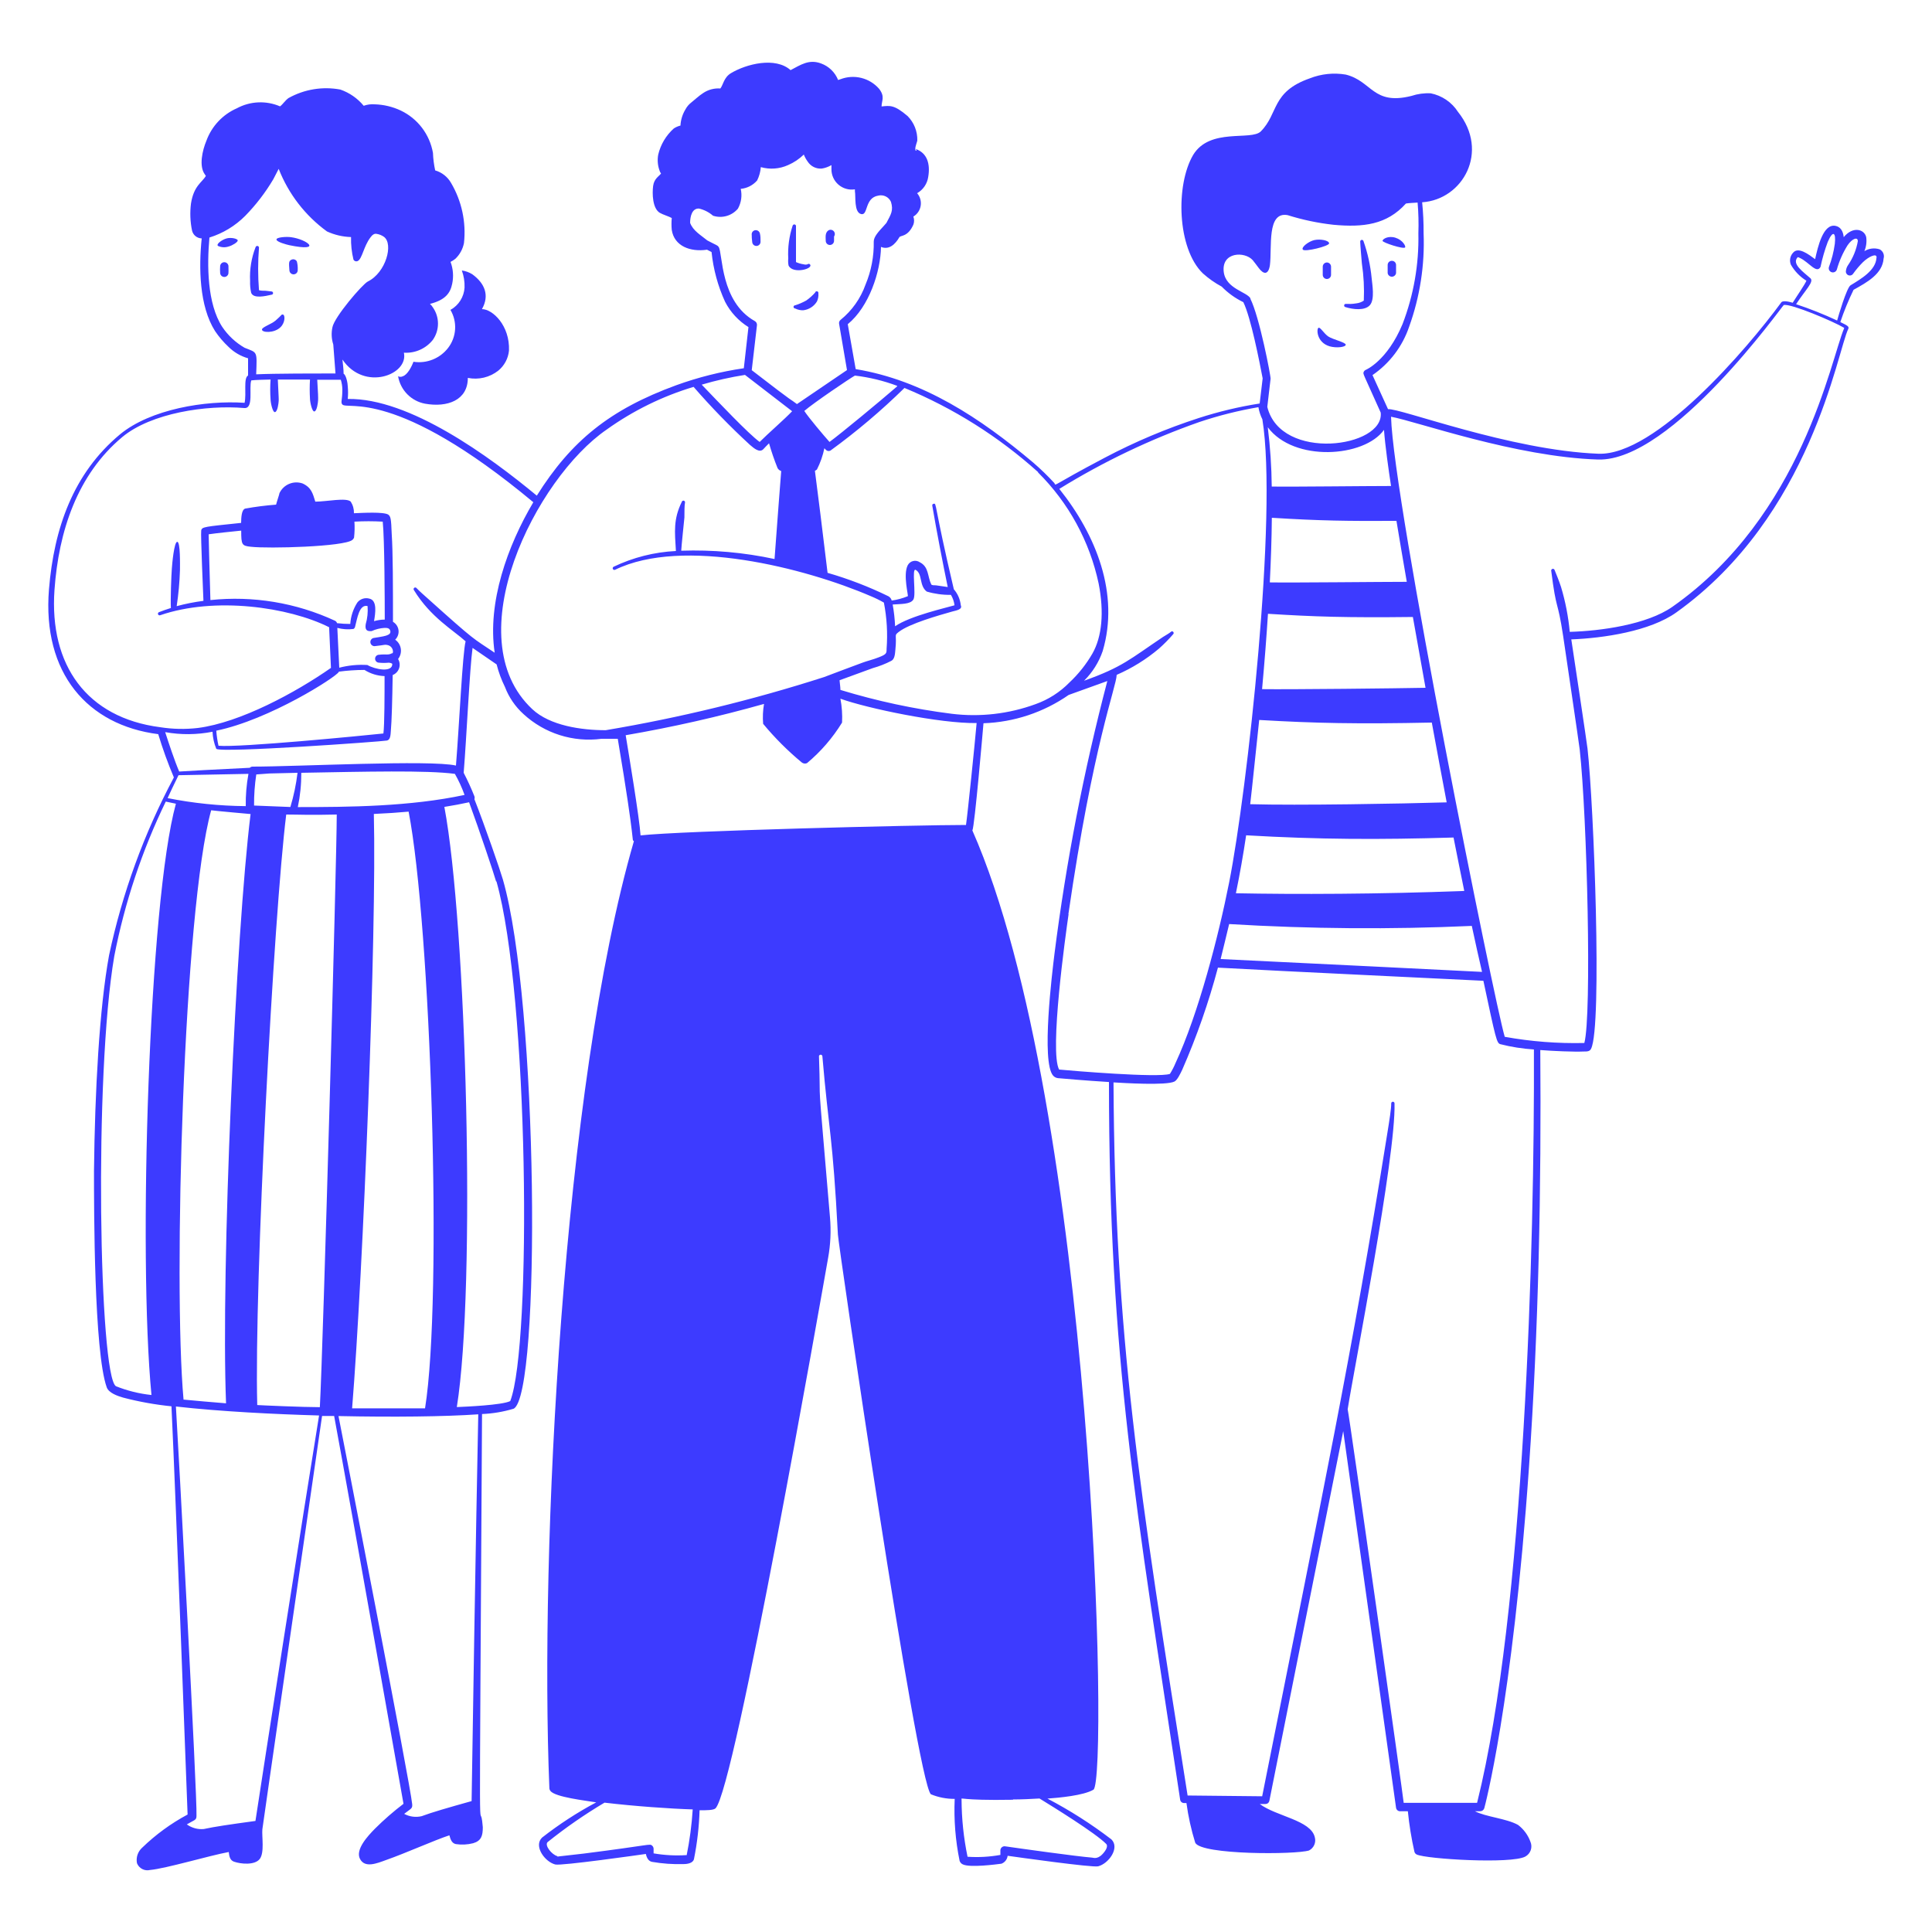 <svg width="500" height="500" viewBox="0 0 500 500" fill="none" xmlns="http://www.w3.org/2000/svg">
<path d="M120.225 74.425C120.154 75.618 119.781 76.772 119.143 77.782C118.505 78.792 117.621 79.624 116.575 80.2C117.463 81.706 117.883 83.442 117.781 85.188C117.678 86.933 117.058 88.609 116 90C114.964 91.357 113.581 92.41 111.998 93.048C110.414 93.686 108.687 93.885 107 93.625C106.55 94.85 105.475 96.975 104.25 97.375C104.061 97.474 103.851 97.525 103.637 97.525C103.424 97.525 103.214 97.474 103.025 97.375C103.322 99.13 104.15 100.751 105.397 102.021C106.644 103.291 108.251 104.147 110 104.475C115.725 105.5 121.075 103.625 121.075 97.8C122.445 98.076 123.859 98.052 125.219 97.728C126.578 97.404 127.851 96.789 128.95 95.925C129.732 95.284 130.38 94.495 130.856 93.602C131.333 92.71 131.628 91.732 131.725 90.725C131.975 84.275 127.5 80 124.725 80C126.75 76.425 125.45 73.325 122.225 70.975C121.403 70.465 120.483 70.133 119.525 70C120.042 71.416 120.279 72.919 120.225 74.425ZM70.25 76.275C70.363 76.275 70.471 76.23 70.55 76.151C70.63 76.071 70.675 75.963 70.675 75.85C70.675 75.737 70.63 75.629 70.55 75.55C70.471 75.47 70.363 75.425 70.25 75.425L68.725 75.25C68.25 75.25 67.475 75.25 67.025 75.1C66.734 71.431 66.734 67.744 67.025 64.075C67.02 63.971 66.979 63.871 66.908 63.794C66.838 63.716 66.743 63.666 66.639 63.651C66.535 63.636 66.43 63.658 66.341 63.713C66.251 63.767 66.184 63.851 66.15 63.95C65.063 66.734 64.577 69.716 64.725 72.7C64.686 73.733 64.778 74.766 65 75.775C65.6 77.35 68.625 76.65 70.25 76.275ZM58.65 61.7C57.45 62.025 55.825 63.2 56.425 63.65C57.306 64.055 58.311 64.1 59.225 63.775C60.1 63.55 61.55 62.675 61.525 62.225C61.5 61.775 59.825 61.375 58.65 61.7ZM74.85 63.45C83.65 65.275 79.575 61.925 75.25 61.375C74.125 61.225 71.5 61.375 71.55 62C71.6 62.625 74.175 63.3 74.85 63.45ZM76.825 67.65C76.755 67.526 76.661 67.418 76.549 67.331C76.436 67.243 76.308 67.18 76.171 67.142C76.034 67.105 75.891 67.096 75.75 67.114C75.609 67.132 75.473 67.179 75.35 67.25C74.725 67.6 74.75 67.975 74.9 70C74.92 70.285 75.052 70.551 75.268 70.738C75.484 70.926 75.765 71.02 76.05 71C76.335 70.98 76.601 70.848 76.788 70.632C76.976 70.416 77.07 70.135 77.05 69.85C77.088 69.11 77.012 68.368 76.825 67.65ZM59.125 69.025C59.148 68.74 59.057 68.457 58.872 68.239C58.78 68.131 58.668 68.043 58.542 67.978C58.416 67.913 58.279 67.874 58.137 67.863C57.852 67.839 57.57 67.93 57.352 68.116C57.134 68.301 56.998 68.565 56.975 68.85C56.928 69.457 56.928 70.068 56.975 70.675C56.985 70.816 57.022 70.954 57.086 71.081C57.149 71.207 57.236 71.32 57.343 71.413C57.45 71.506 57.574 71.577 57.708 71.622C57.842 71.667 57.984 71.685 58.125 71.675C58.266 71.665 58.404 71.628 58.531 71.564C58.657 71.501 58.77 71.414 58.863 71.307C58.956 71.2 59.027 71.076 59.072 70.942C59.117 70.808 59.135 70.666 59.125 70.525C59.175 70 59.1 69.325 59.125 69.025ZM67.8 85.3C67.8 86.1 70.975 86.3 72.625 84.65C73.85 83.425 73.775 81.55 73.275 81.425C72.775 81.3 73.1 81.425 71.3 82.975C70.175 83.925 67.75 84.675 67.8 85.3Z" fill="#3D3BFF"/>
<path d="M486.45 64.525C485.796 64.314 485.105 64.247 484.423 64.329C483.741 64.411 483.085 64.64 482.5 65C482.978 63.855 483.142 62.604 482.975 61.375C482.525 59.35 479.575 58.425 477.15 61.375C477 59.775 476.275 58.675 475 58.45C471.825 57.85 470.45 63.9 469.75 67.075C468.1 65.85 465.4 63.775 464.05 65.4C463.668 65.808 463.411 66.316 463.309 66.866C463.207 67.415 463.265 67.982 463.475 68.5C464.447 70.199 465.832 71.626 467.5 72.65C467.025 73.75 465 76.65 463.95 78.35C463.1 78.1 461.3 77.625 460.925 78.35C452.15 90.3 428.425 118 413.65 117.425C390.825 116.55 362.1 105.5 359.225 105.9L355.2 97.075C359.627 94.043 362.952 89.657 364.675 84.575C367.478 76.818 368.752 68.591 368.425 60.35C368.444 57.678 368.318 55.008 368.05 52.35C378.6 51.65 385.55 39.225 377.325 28.95C376.532 27.718 375.499 26.658 374.288 25.834C373.077 25.009 371.712 24.436 370.275 24.15C368.581 24.062 366.885 24.291 365.275 24.825C355.275 27.325 355.125 21 348.275 19.3C345.144 18.775 341.929 19.112 338.975 20.275C328.975 23.775 330.925 29.35 326.3 34C323.8 36.5 313.125 32.975 308.8 40.075C304.2 47.85 304.625 64.3 311.3 70.75C312.783 72.082 314.419 73.232 316.175 74.175C317.794 75.831 319.689 77.193 321.775 78.2C323.725 82.175 325.95 93.6 326.775 97.925L326 104.425C320.668 105.263 315.411 106.517 310.275 108.175C301.86 110.899 293.696 114.345 285.875 118.475C271.625 125.975 273.375 125.825 272.875 125.025C271.147 123.144 269.311 121.366 267.375 119.7C253.725 108.2 238.925 98.4 221.45 95.525L219.4 83.9C224.9 79.4 227.9 70.325 228 63.9C230.05 64.75 231.675 63.25 232.75 61.4C233.05 60.85 234.925 61.4 236.375 58.15C236.626 57.472 236.626 56.727 236.375 56.05C236.876 55.75 237.306 55.345 237.634 54.861C237.962 54.378 238.18 53.829 238.273 53.252C238.366 52.676 238.331 52.086 238.172 51.524C238.012 50.962 237.732 50.442 237.35 50C238.12 49.562 238.78 48.953 239.278 48.221C239.776 47.489 240.1 46.652 240.225 45.775C240.775 42.5 240.025 39.55 236.875 38.525C236.875 37.8 237.4 36.6 237.4 36.35C237.427 35.186 237.22 34.028 236.791 32.946C236.361 31.863 235.718 30.878 234.9 30.05C231.425 27.075 230.325 27.325 228.15 27.55C228.15 26.05 229.1 25.05 227.525 23C226.317 21.606 224.709 20.619 222.92 20.171C221.13 19.724 219.247 19.839 217.525 20.5L216.9 20.7C216.509 19.718 215.915 18.829 215.157 18.092C214.399 17.355 213.493 16.787 212.5 16.425C209.375 15.25 207.225 16.775 204.6 18.15C200.675 14.65 193.175 16.525 189.15 18.95C187.325 20.05 187.15 22 186.425 22.9C184.872 22.787 183.324 23.191 182.025 24.05C180.875 24.775 179.8 25.825 178.875 26.55C178.266 27.023 177.763 27.619 177.4 28.3C176.626 29.571 176.179 31.014 176.1 32.5C175.486 32.647 174.902 32.901 174.375 33.25C172.378 35.038 170.974 37.393 170.35 40C170.077 41.442 170.216 42.932 170.75 44.3C170.75 44.45 171 44.75 171.075 44.9C170.575 45.625 169.275 46.2 169.025 48.15C168.775 50.1 168.85 53.925 170.75 55.075C171.55 55.55 173.25 56.05 173.85 56.425C173.755 57.448 173.755 58.477 173.85 59.5C174.5 63.725 178.675 65.25 182.975 64.625L184.15 65.225C184.607 69.679 185.789 74.028 187.65 78.1C189.038 80.79 191.129 83.053 193.7 84.65L192.5 95.3C186.533 96.172 180.67 97.646 175 99.7C157.825 105.975 147.8 114.125 138.925 128.275C126.7 118.15 106 102.975 90 103.25C90.103 102.169 90.103 101.081 90 100C90 99.275 89.6 97.05 88.925 96.725C88.925 95.5 88.725 94.225 88.625 93.05C94.275 101.4 105.8 96.975 104.525 91.275C105.951 91.369 107.378 91.116 108.685 90.537C109.991 89.958 111.137 89.07 112.025 87.95C112.887 86.719 113.349 85.252 113.349 83.75C113.349 82.247 112.887 80.781 112.025 79.55C111.818 79.216 111.566 78.914 111.275 78.65C115.175 77.65 116.525 75.925 117.025 73.45C117.427 71.556 117.28 69.587 116.6 67.775C117.045 67.555 117.464 67.287 117.85 66.975C118.996 65.88 119.773 64.456 120.075 62.9C120.672 57.483 119.496 52.018 116.725 47.325C115.827 45.76 114.357 44.604 112.625 44.1C112.3 42.612 112.107 41.097 112.05 39.575C111.637 37.211 110.664 34.981 109.211 33.071C107.758 31.161 105.868 29.628 103.7 28.6C101.599 27.615 99.319 27.07 97 27C96.026 26.919 95.046 27.047 94.125 27.375C92.531 25.447 90.438 23.994 88.075 23.175C83.488 22.323 78.748 23.101 74.675 25.375C73.85 25.925 73.2 27 72.475 27.525C70.695 26.761 68.765 26.409 66.83 26.495C64.895 26.582 63.005 27.105 61.3 28.025C59.49 28.818 57.86 29.968 56.507 31.408C55.153 32.847 54.105 34.545 53.425 36.4C52.375 38.9 51.425 43 53.025 45.15C53.117 45.269 53.2 45.394 53.275 45.525C52.325 47.2 50.15 48.025 49.425 52.675C49.13 55.007 49.223 57.373 49.7 59.675C49.833 60.242 50.151 60.749 50.603 61.115C51.056 61.482 51.618 61.688 52.2 61.7C51.425 69.2 51.55 79.2 55.65 85.675C56.671 87.189 57.862 88.582 59.2 89.825C60.598 91.195 62.317 92.192 64.2 92.725V97.175C62.95 97.875 63.825 101.85 63.3 104.25C53.15 103.55 38.95 105.9 31.075 112.4C18.925 122.5 13.975 136.75 12.675 152.5C10.9 174.225 22.675 187.675 40.95 190C42.098 193.803 43.45 197.542 45 201.2C37.278 215.679 31.631 231.173 28.225 247.225C25.725 260.825 24.55 282.375 24.325 303.05C24.325 312.9 24.325 349.85 27.625 359.05C28.15 360.5 30.4 361.275 31.875 361.7C35.977 362.774 40.156 363.526 44.375 363.95C45.425 385.9 48.55 469.475 48.55 469.6C44.254 471.899 40.3 474.785 36.8 478.175C36.244 478.67 35.827 479.302 35.59 480.008C35.353 480.714 35.305 481.47 35.45 482.2C35.708 482.849 36.191 483.384 36.811 483.705C37.431 484.027 38.146 484.114 38.825 483.95C42.975 483.575 54.15 480.225 59.2 479.3C59.325 480.375 59.5 481.425 60.55 481.8C62.35 482.425 65.9 482.75 67.2 481.125C68.5 479.5 67.725 475.25 67.9 473.425C68.05 472.075 79.45 393.425 83.35 366.45H86.475C91.275 392.425 104.4 466.7 104.425 466.825C101.826 468.8 99.362 470.946 97.05 473.25C95.125 475.2 91.9 478.7 93.175 481.1C94.45 483.5 97.45 482.275 99.975 481.35C104.975 479.6 112.475 476.225 116.3 474.975C116.575 476 116.9 477.025 117.975 477.25C119.467 477.475 120.988 477.398 122.45 477.025C124.575 476.4 124.95 475.075 124.95 472.875C124.025 461.8 124 496.725 124.75 365.95C127.522 365.838 130.269 365.376 132.925 364.575C140 361.1 139.35 259.575 130.15 227.625C129.525 225.425 125.575 213.95 122.775 206.825C122.863 206.583 122.863 206.317 122.775 206.075C121.953 204.004 121.027 201.977 120 200C120.75 190.8 121.55 173.05 122.3 167.675L128.525 171.95C129.035 173.962 129.756 175.914 130.675 177.775C131.699 180.462 133.344 182.869 135.475 184.8C138.168 187.281 141.373 189.14 144.863 190.246C148.354 191.352 152.045 191.677 155.675 191.2H159.875C164.725 220 163.325 216.975 164.05 217.7C145.625 281.2 139.675 401.65 142.175 462.7C142.175 462.99 142.272 463.271 142.45 463.5C143.725 465.125 151.675 466 154.3 466.45C149.369 469.079 144.676 472.132 140.275 475.575C138.05 477.75 140.975 481.825 143.7 482.525C145.2 482.925 165.6 480.025 167.15 479.8C167.35 480.75 167.8 481.675 168.75 481.85C171.424 482.31 174.138 482.503 176.85 482.425C177.95 482.425 179.35 482.175 179.6 481.125C180.435 476.964 180.92 472.741 181.05 468.5C182.825 468.5 184.6 468.5 185.175 468C190.175 463 212.5 335.775 214.325 325.5C214.945 322.053 215.105 318.539 214.8 315.05C211.175 272.175 212.525 289.825 211.95 273.3C211.974 273.202 212.03 273.114 212.109 273.052C212.188 272.989 212.286 272.955 212.387 272.955C212.488 272.955 212.587 272.989 212.666 273.052C212.745 273.114 212.801 273.202 212.825 273.3C214.5 292.95 215.5 293.625 216.85 319.525C216.85 321.3 237.225 460.7 240.9 464.35C242.857 465.16 244.957 465.568 247.075 465.55C246.836 470.932 247.264 476.323 248.35 481.6C248.419 481.798 248.528 481.98 248.67 482.135C248.812 482.289 248.984 482.414 249.175 482.5C251 483.4 257.825 482.5 259.175 482.325C259.604 482.163 259.98 481.886 260.262 481.524C260.545 481.163 260.722 480.73 260.775 480.275C262.9 480.575 282.75 483.375 284.2 483C286.925 482.3 289.875 478.225 287.625 476.025C282.418 472.044 276.882 468.515 271.075 465.475C274.075 465.25 280.375 464.7 282.975 463.175C286.9 460.85 283.15 286.45 251.65 214.925C252.225 214 254.425 188.325 254.525 187.175C262.427 186.908 270.084 184.364 276.575 179.85L286.575 176.25C280.486 199.452 275.918 223.027 272.9 246.825C272.325 251.525 269.425 274.875 272.55 278.375C272.873 278.738 273.318 278.969 273.8 279.025C275.225 279.15 280.925 279.65 287 280.025C287 351.75 294.05 390.25 305.425 465.775C305.46 466.009 305.578 466.223 305.757 466.379C305.935 466.534 306.163 466.622 306.4 466.625H307.05C307.521 470.107 308.282 473.544 309.325 476.9C310.9 480.075 335.325 480 338.775 478.9C339.377 478.591 339.854 478.085 340.128 477.466C340.401 476.847 340.453 476.153 340.275 475.5C339.275 471.05 330.275 470.075 326.025 466.875H327.5C327.73 466.881 327.956 466.807 328.138 466.666C328.32 466.524 328.448 466.325 328.5 466.1L347.625 370.375C347.85 371.775 361.3 467.875 361.3 467.875C361.342 468.126 361.475 468.354 361.673 468.515C361.87 468.676 362.12 468.759 362.375 468.75H364.35C364.701 472.273 365.269 475.771 366.05 479.225C366.088 479.383 366.162 479.531 366.266 479.657C366.37 479.782 366.501 479.882 366.65 479.95C369.15 481.125 391.125 482.45 394.75 480.475C395.408 480.118 395.91 479.527 396.155 478.82C396.4 478.112 396.371 477.338 396.075 476.65C395.448 474.909 394.327 473.389 392.85 472.275C389.825 470.6 384.55 470.225 381.725 468.75H383.125C383.364 468.736 383.592 468.646 383.777 468.493C383.961 468.34 384.092 468.132 384.15 467.9C384.15 467.9 391.425 441.175 395.7 379.7C398.2 343.85 398.9 307.2 398.625 271.75C401.825 272 407.275 272.25 409.975 272.125C410.725 272.125 411.45 272.125 411.775 271.4C414.675 265.625 412.475 208.225 410.85 193.75C410.7 192.35 407.125 168.575 406.65 165.475C414.975 165.15 427 163.375 433.825 158.5C468.825 133.5 475.5 90.8 478.35 85.075C478.625 84.475 477.95 84.175 476.275 83.35C477.237 80.496 478.381 77.707 479.7 75C483.175 73.075 487.2 70.875 487.475 66.9C487.608 66.447 487.578 65.961 487.391 65.527C487.204 65.094 486.871 64.739 486.45 64.525ZM237.125 39C236.925 39 236.875 38.85 236.875 38.6C236.875 38.35 237.35 39 237.125 39ZM329.15 134C341.5 134.775 348.85 134.875 361.4 134.8C362.2 139.65 363.1 144.95 364.075 150.575C357.35 150.575 334.55 150.825 328.625 150.725C328.9 145.225 329.1 139.6 329.15 134.05V134ZM325.875 186.325C340.425 187.175 351.225 187.4 370.55 187C371.85 194.125 373.2 201.325 374.4 207.65C362.7 208 335.7 208.475 323.55 208.125C324.025 204.15 325 194.5 325.875 186.375V186.325ZM322.5 216.175C341.55 217.275 356.8 217.325 376.175 216.75C377.125 221.55 378.05 226.2 378.95 230.575C356.85 231.425 335.225 231.475 319.85 231.175C320.867 226.225 321.75 221.225 322.5 216.175ZM368.925 178C361.425 178.15 333.925 178.45 326.625 178.35C327.275 171.2 327.775 164.725 328.15 158.85C340.15 159.6 348.3 159.875 365.65 159.675C366.25 162.975 368.45 175.25 368.925 178ZM358.175 111.25C358.475 115.35 359.375 121.7 360 125.775C353.625 125.775 334.125 126 329.125 125.925C329.075 120.793 328.733 115.668 328.1 110.575C334.85 119.65 353.075 118.4 358.175 111.25ZM318.175 239.15C339.06 240.41 359.998 240.569 380.9 239.625C381.85 244.025 382.725 248.025 383.55 251.525C379.6 251.3 332.9 249.025 315.9 248.2C316.6 245.35 317.35 242.325 318.1 239.15H318.175ZM323.65 77.275C322.775 75.525 317.225 74.775 316.7 70.35C316.1 65.175 322.125 65 324.2 67.325C324.375 67.5 325.6 69.15 325.75 69.35C327.05 71.1 328.25 71.15 328.65 68.65C329.225 64 327.8 54.7 333.225 55.675C337.101 56.891 341.087 57.728 345.125 58.175C352.8 58.875 358.9 58.175 363.85 52.675C364.4 52.55 366.225 52.475 366.875 52.425C367.102 55.068 367.169 57.723 367.075 60.375C367.246 68.4 365.853 76.382 362.975 83.875C359 93.4 353.5 95.7 353.5 95.7C353.372 95.749 353.256 95.822 353.157 95.917C353.058 96.011 352.979 96.124 352.925 96.25C352.7 96.825 352.625 96.25 357.325 106.775C358.325 115.85 331.45 119.55 327.975 105.3L328.825 98.025C328.925 97.5 325.95 81.95 323.575 77.275H323.65ZM268.65 122.275C276.555 130.124 282.002 140.105 284.325 151C285.8 158.5 285.175 164.8 282.725 169.125C281.12 171.903 279.115 174.43 276.775 176.625C274.322 179.132 271.329 181.048 268.025 182.225C261.084 184.771 253.637 185.628 246.3 184.725C236.541 183.491 226.906 181.426 217.5 178.55C217.5 177.8 217.35 177 217.275 176.05L225.9 172.9C227.552 172.44 229.152 171.812 230.675 171.025C231.55 170.575 231.625 169.25 231.725 168.125C232.15 164.025 231.3 164.575 232.55 163.575C235.35 161.375 243.05 159.225 246.4 158.275C247.525 157.975 249.15 157.725 248.65 156.65C248.491 155.114 247.863 153.665 246.85 152.5C241.575 130.15 242.475 130.225 241.625 130.375C241.567 130.38 241.511 130.398 241.461 130.427C241.411 130.456 241.367 130.496 241.334 130.544C241.301 130.591 241.278 130.646 241.268 130.703C241.258 130.76 241.26 130.819 241.275 130.875C242.4 137.525 244.075 146.125 245.275 151.925L242.175 151.475C241.65 151.475 241.125 151.475 241 151.225C240 149.15 240.425 146.7 238.025 145.5C237.775 145.332 237.493 145.218 237.196 145.166C236.899 145.113 236.595 145.124 236.302 145.197C236.01 145.27 235.736 145.404 235.499 145.59C235.262 145.775 235.066 146.009 234.925 146.275C233.625 148.775 235.2 154.375 234.925 154.3C233.594 154.846 232.2 155.223 230.775 155.425C230.717 155.196 230.615 154.981 230.473 154.792C230.332 154.603 230.154 154.444 229.95 154.325C224.878 151.846 219.6 149.813 214.175 148.25C213 138.4 211.45 126 210.9 121.85C211.092 121.761 211.269 121.643 211.425 121.5C212.307 119.76 212.954 117.91 213.35 116C213.775 116.475 214.125 116.925 214.9 116.625C221.682 111.696 228.091 106.273 234.075 100.4C246.757 105.634 258.45 112.999 268.65 122.175V122.275ZM237 147.5C238.8 148.525 237.825 151.575 239.85 153.1C241.879 153.695 243.986 153.981 246.1 153.95C246.596 154.774 246.911 155.695 247.025 156.65C245.075 157.25 235.6 159.35 231.65 162.075C231.569 160.188 231.36 158.309 231.025 156.45C233.075 156.275 235.65 156.45 236.4 155.125C237.15 153.8 235.875 146.825 237 147.5ZM232.175 100C227.7 103.875 217.675 112.175 214.675 114.375C213.175 112.7 209.25 108.05 208.15 106.35C210.65 104.2 219.9 97.95 221.25 97.2C224.984 97.643 228.652 98.533 232.175 99.85V100ZM192.8 97.025L205 106.425C203.15 108.4 198.625 112.325 196.6 114.375C193.75 112.325 185.975 104.1 181.6 99.55C185.273 98.462 189.015 97.618 192.8 97.025ZM186 63.925C185.65 63.425 185.6 63.575 183.05 62.225C181.375 60.85 179.35 59.725 178.6 57.675C178.6 55.975 179.125 53.875 180.9 53.975C182.242 54.284 183.487 54.92 184.525 55.825C185.66 56.197 186.88 56.222 188.029 55.897C189.178 55.572 190.204 54.911 190.975 54C191.841 52.44 192.1 50.614 191.7 48.875C193.345 48.728 194.868 47.948 195.95 46.7C196.483 45.621 196.806 44.45 196.9 43.25C199.238 43.914 201.736 43.728 203.95 42.725C205.463 42.073 206.844 41.149 208.025 40C208.287 40.658 208.631 41.279 209.05 41.85C209.439 42.444 209.981 42.923 210.619 43.235C211.257 43.548 211.967 43.682 212.675 43.625C213.557 43.485 214.406 43.18 215.175 42.725V43.725C215.162 44.492 215.317 45.252 215.629 45.953C215.941 46.653 216.403 47.277 216.982 47.779C217.561 48.282 218.243 48.652 218.981 48.863C219.718 49.074 220.493 49.12 221.25 49C221.235 49.166 221.235 49.334 221.25 49.5C221.5 50.85 220.975 54.925 222.85 55.4C224.725 55.875 223.7 51.2 227.3 50.625C227.947 50.467 228.628 50.541 229.227 50.833C229.825 51.125 230.302 51.618 230.575 52.225C231.275 54.475 230.575 55.475 229.4 57.7L228.625 58.575C227.425 59.875 226.125 61.25 226.125 62.5C226.2 66.324 225.476 70.121 224 73.65C222.729 77.227 220.498 80.384 217.55 82.775C217.403 82.888 217.289 83.037 217.219 83.209C217.149 83.38 217.125 83.567 217.15 83.75L219.2 95.775L206.25 104.575C203.975 102.825 207 105.425 194.55 95.8L195.9 84.175C195.923 83.962 195.883 83.746 195.786 83.555C195.688 83.364 195.536 83.206 195.35 83.1C186.375 78.075 187.075 65.65 186 63.925ZM157 111.175C163.84 106.277 171.442 102.543 179.5 100.125C184.077 105.391 188.942 110.399 194.075 115.125C195.175 116.075 196.575 117.25 197.55 116.25C197.9 115.85 198.425 115.325 199.025 114.725C199.649 116.894 200.383 119.03 201.225 121.125C201.325 121.31 201.46 121.474 201.623 121.607C201.786 121.74 201.973 121.84 202.175 121.9C201.9 125.125 201.225 134.4 200.45 144.675C192.518 142.972 184.408 142.25 176.3 142.525C176.3 141.875 177.1 134.175 177.125 133.925C177.125 132.575 177.125 130.8 177.275 130.1C177.305 129.991 177.29 129.874 177.234 129.775C177.177 129.677 177.084 129.605 176.975 129.575C176.866 129.545 176.749 129.56 176.65 129.616C176.552 129.672 176.48 129.766 176.45 129.875C174.225 134.4 174.625 137.6 174.925 142.6C169.333 142.876 163.852 144.262 158.8 146.675C158.697 146.728 158.62 146.82 158.585 146.93C158.549 147.04 158.559 147.16 158.612 147.262C158.665 147.365 158.757 147.443 158.867 147.478C158.978 147.513 159.097 147.503 159.2 147.45C176.7 138.9 208.45 147 225.325 154.275C226.502 154.757 227.646 155.317 228.75 155.95C229.52 159.892 229.755 163.92 229.45 167.925C229.45 169.05 229.45 169.325 227.45 170.1C226.025 170.675 224.325 171.075 223.275 171.475C219.85 172.75 216.55 173.975 213.275 175.225C194.788 181.159 175.897 185.754 156.75 188.975C150.525 188.975 142.325 187.825 137.75 183.525C117.95 165 138.65 123.775 157 111.175ZM63.3 90C60.976 88.66 58.992 86.804 57.5 84.575C53.6 78.525 53.55 68.625 54.2 61.475C57.693 60.388 60.868 58.466 63.45 55.875C66.245 53.019 68.687 49.838 70.725 46.4L72.125 43.7C74.659 50.183 78.997 55.804 84.625 59.9C86.582 60.796 88.699 61.289 90.85 61.35C90.801 63.311 91.011 65.269 91.475 67.175C91.525 67.276 91.595 67.365 91.681 67.438C91.767 67.511 91.867 67.566 91.974 67.599C92.082 67.631 92.195 67.642 92.307 67.629C92.419 67.616 92.527 67.581 92.625 67.525C93.725 66.925 94.15 63.7 95.85 61.475C96.3 60.85 96.825 60.375 97.475 60.525C98.16 60.63 98.811 60.895 99.375 61.3C101.875 63.15 99.875 70.55 95.2 72.85C93.8 73.55 86.5 82.05 86.025 84.725C85.712 86.194 85.79 87.72 86.25 89.15C86.4 91.325 86.65 94.15 86.825 96.65C82.2 96.65 70.925 96.65 66.3 96.875C66.525 90.7 66.65 91.35 63.3 90ZM110 364.475H91.125C94 328.875 97.5 241.575 96.75 210.65C100.083 210.5 103.083 210.3 105.75 210.05C111.45 239.525 114.625 335.65 110 364.475ZM47.5 362.2C44.8 332.375 47.5 235.575 54.65 209.7C55.9 209.875 64.85 210.675 64.85 210.675C61.05 241.225 57.15 328.9 58.5 363.175C54.45 362.875 50.75 362.5 47.35 362.2H47.5ZM75.15 208.85L65.75 208.475C65.728 205.781 65.92 203.089 66.325 200.425L69.7 200.175L77 200C76.64 202.998 76.021 205.959 75.15 208.85ZM46.2 200.625L64.3 200.275C63.793 203.029 63.559 205.825 63.6 208.625C56.808 208.57 50.036 207.875 43.375 206.55C45.225 202.5 46 201.125 46.2 200.625ZM66.575 363.625C65.75 332.425 70.825 236.975 74.075 210.8C77.5 210.8 80.05 210.975 87.15 210.8C87.15 222.65 83.6 349.55 82.775 364.175C78.5 364.175 67.675 363.7 66.575 363.625ZM77.075 208.875C77.688 205.957 77.99 202.982 77.975 200C94.4 199.7 110.475 199.3 117.725 200.275C118.713 202.017 119.549 203.84 120.225 205.725C106.1 208.75 90.25 208.875 77.075 208.875ZM30 358.75C25.675 356 24.275 278.4 29.575 247.45C32.271 233.597 36.749 220.152 42.9 207.45L45.525 208C38.525 233.275 35.725 325.125 39.2 361.025C36.043 360.695 32.947 359.929 30 358.75ZM66.175 471.25C59.225 472.2 55.475 472.75 52.75 473.35C51.186 473.497 49.623 473.07 48.35 472.15C50.4 470.925 50.85 471.1 50.85 469.925C51.075 465.075 46.125 373.675 45.525 364C56.925 365.3 71.175 366 82.575 366.325C78.7 390.175 67.95 459.025 66.1 471.325L66.175 471.25ZM122.125 466.1C115.775 467.875 111.8 469.025 109.125 470.025C107.594 470.388 105.983 470.174 104.6 469.425C106.4 468 106.775 468.1 106.675 466.925C106.225 461.925 88.6 371.5 87.6 366.475C101.75 366.775 115.1 366.625 123.775 366.025C123.2 394.1 122.2 454.65 122.05 466.175L122.125 466.1ZM128.475 228.075C136.825 257.65 137.675 348.075 132.05 362.6C129.95 363.65 120.525 364.05 118.225 364.15C123.225 333.025 120.725 239.15 115 208.825C117.35 208.45 119.45 208.05 121.4 207.625C124.175 215.2 127.825 226.1 128.4 228.15L128.475 228.075ZM110.825 155C109.75 154.025 108.7 153.15 107.8 152.2C107.765 152.156 107.723 152.118 107.674 152.091C107.625 152.063 107.571 152.045 107.515 152.038C107.46 152.031 107.403 152.035 107.349 152.05C107.295 152.065 107.244 152.09 107.2 152.125C107.156 152.159 107.119 152.202 107.091 152.251C107.063 152.3 107.045 152.354 107.038 152.409C107.031 152.465 107.035 152.522 107.05 152.576C107.065 152.63 107.09 152.681 107.125 152.725C111.4 159.725 117.325 163.1 120.5 165.975C119.7 169.025 118.875 187.3 118 198.125C111.4 196.6 76.925 198.4 65.35 198.4C65.086 198.404 64.835 198.512 64.65 198.7C55.55 199.125 48.375 199.55 46.375 199.675C45.175 196.875 43.675 192.35 42.75 189.475C46.804 190.203 50.958 190.169 55 189.375C55.069 190.895 55.399 192.392 55.975 193.8C57.225 194.9 98.825 191.925 100.15 191.65C101.05 191.45 101.075 190.2 101.15 189.15C101.375 186.65 101.525 181.15 101.625 174.7C102.012 174.546 102.361 174.309 102.647 174.007C102.934 173.704 103.151 173.343 103.284 172.948C103.417 172.554 103.463 172.135 103.418 171.721C103.374 171.307 103.239 170.907 103.025 170.55C103.317 170.178 103.531 169.749 103.652 169.292C103.773 168.834 103.799 168.356 103.729 167.888C103.658 167.42 103.493 166.971 103.243 166.569C102.993 166.167 102.664 165.82 102.275 165.55C102.598 165.235 102.844 164.849 102.993 164.423C103.143 163.997 103.191 163.543 103.136 163.095C103.08 162.647 102.921 162.218 102.672 161.841C102.423 161.465 102.09 161.151 101.7 160.925C101.7 151.9 101.7 143.1 101.375 138.175C101.225 134.125 101.1 133.675 100.475 133.175C99.25 132.425 93.975 132.725 91.6 132.825C91.633 131.765 91.345 130.719 90.775 129.825C89.625 128.7 84.55 129.825 81.6 129.825C80.95 127.75 80.625 126.2 78.325 125.125C77.193 124.725 75.953 124.759 74.844 125.221C73.736 125.683 72.838 126.539 72.325 127.625C72.325 127.875 71.6 129.925 71.45 130.6C68.767 130.803 66.097 131.145 63.45 131.625C62.5 131.925 62.425 133.925 62.4 135.325C52.875 136.325 52.25 136.325 52.075 137.3C51.9 138.275 52.6 154.175 52.65 155.5C50.312 155.797 47.998 156.256 45.725 156.875C46.198 153.77 46.482 150.639 46.575 147.5C46.575 146.125 46.7 140.25 45.875 140.225C45.05 140.2 44.55 145.975 44.475 147.125C44.325 148.875 44.1 155.4 44.225 157.35C43.175 157.675 42.175 158.025 41.15 158.425C41.044 158.465 40.958 158.545 40.911 158.648C40.864 158.751 40.86 158.869 40.9 158.975C40.94 159.081 41.02 159.167 41.123 159.214C41.226 159.261 41.344 159.265 41.45 159.225C55.575 154.35 74.7 157.075 85.175 162.325L85.65 172.85C76.6 179.175 62.2 187 51.2 188.4C47.956 188.775 44.676 188.708 41.45 188.2C22.5 185.75 12.725 172.175 14.1 152.675C15.175 137.5 20 122.825 31.65 113.1C39.15 106.875 53.475 104.75 63.225 105.6C65.725 105.8 64.375 100.4 65.025 98.45C65.975 98.3 69 98.25 70.025 98.225C69.901 99.948 69.901 101.677 70.025 103.4C70.025 104.125 70.55 106.85 71.2 106.65C71.85 106.45 72.1 104.325 72.125 103.725C72.15 103.125 72.125 103.05 71.9 98.225H80.225C80.124 99.89 80.124 101.56 80.225 103.225C80.225 103.95 80.75 106.675 81.4 106.475C82.05 106.275 82.3 104.15 82.325 103.55C82.35 102.95 82.325 101.7 82.1 98.275H88.2C88.45 99.085 88.585 99.927 88.6 100.775C88.6 103.675 88.1 104.1 88.6 104.675C89.95 106.2 102.2 100.15 138.025 129.975C131.35 141.225 126.075 155.95 128.025 168.925C122.2 165 123.325 166.225 110.825 155ZM54.45 155.225C54.2 146.85 54 139.2 54 138.275C55.975 137.975 60.45 137.525 62.425 137.325C62.425 141 62.575 141.25 64.925 141.5C69.4 142.025 89.125 141.5 91.2 139.725C91.388 139.572 91.534 139.375 91.625 139.15C91.783 137.772 91.817 136.383 91.725 135C94.165 134.862 96.61 134.862 99.05 135C99.525 139.45 99.575 155.875 99.575 160.35C98.636 160.358 97.703 160.493 96.8 160.75C97.15 158.7 97.675 155.375 95.6 154.925C95.044 154.766 94.455 154.774 93.904 154.947C93.353 155.12 92.864 155.452 92.5 155.9C91.417 157.57 90.78 159.489 90.65 161.475C89.505 161.479 88.361 161.412 87.225 161.275C87.186 161.14 87.12 161.014 87.029 160.906C86.939 160.799 86.826 160.711 86.7 160.65C76.631 155.984 65.486 154.135 54.45 155.3V155.225ZM101.45 169.05C100.475 169.625 99.85 169.225 98.1 169.45C97.828 169.45 97.567 169.558 97.375 169.75C97.183 169.942 97.075 170.203 97.075 170.475C97.075 170.747 97.183 171.007 97.375 171.2C97.567 171.392 97.828 171.5 98.1 171.5C98.931 171.585 99.769 171.585 100.6 171.5C100.8 171.5 101.525 171.65 101.525 171.85C101.525 174.125 97.05 173.25 95.075 172.1C92.628 171.95 90.173 172.186 87.8 172.8L87.3 162.5C88.66 162.864 90.079 162.958 91.475 162.775C91.668 162.667 91.812 162.487 91.875 162.275C92.45 160.175 92.925 156.3 95.125 156.85C95.254 158.424 95.093 160.009 94.65 161.525C94.4 163.075 95 163.425 96.175 163.325C97.225 162.853 98.351 162.574 99.5 162.5C100.15 162.5 100.8 162.5 101 163.25C101.2 164 100.55 164.275 99.925 164.5C99.3 164.725 96.85 165.075 96.6 165.125C96.353 165.203 96.142 165.367 96.007 165.588C95.871 165.809 95.82 166.071 95.862 166.327C95.905 166.583 96.039 166.814 96.238 166.979C96.438 167.144 96.691 167.231 96.95 167.225C99.975 166.9 99.45 166.75 100.35 166.95C100.742 167.042 101.09 167.266 101.336 167.585C101.582 167.904 101.711 168.297 101.7 168.7C101.704 168.787 101.683 168.874 101.638 168.95C101.594 169.025 101.528 169.086 101.45 169.125V169.05ZM87.675 173.825C89.88 173.533 92.101 173.383 94.325 173.375C95.886 174.36 97.68 174.912 99.525 174.975C99.525 179.45 99.525 187.475 99.225 189.825C93.775 190.4 62 193.5 56.55 193C56.261 191.716 56.069 190.412 55.975 189.1C69.775 186.25 86.975 175.225 87.675 173.9V173.825ZM177.675 480.1C174.825 480.285 171.964 480.134 169.15 479.65V478.4C169.121 478.1 168.978 477.822 168.75 477.625C168.075 477.1 168.6 477.475 151.1 479.7L145.375 480.35C144.825 480.35 144.2 480.625 144.2 480.35C142.85 480 140.875 477.625 141.7 476.75C146.372 473.001 151.3 469.585 156.45 466.525C164.225 467.45 173.525 468.1 179.275 468.275C179.02 472.273 178.494 476.249 177.7 480.175L177.675 480.1ZM262.15 465.7C264.475 465.7 266.8 465.575 269.025 465.45C272.4 467.525 283.55 474.4 286.3 477.225C286.75 477.7 286.3 478.625 285.9 479.15C284.3 481.35 283.075 480.8 282.625 480.75C278.375 480.4 264.3 478.425 260.125 477.825C259.98 477.804 259.832 477.813 259.69 477.851C259.549 477.889 259.417 477.956 259.302 478.048C259.187 478.139 259.092 478.253 259.023 478.382C258.954 478.512 258.912 478.654 258.9 478.8V480.05C256.097 480.557 253.242 480.717 250.4 480.525C249.389 475.656 248.87 470.698 248.85 465.725C248.8 465 248.05 466.025 262.175 465.775L262.15 465.7ZM250 213.5C237.175 213.5 176.175 215.025 165.775 216.2C165.525 211.95 162.625 194.475 161.925 190.275C173.991 188.198 185.94 185.495 197.725 182.175C197.431 183.875 197.356 185.606 197.5 187.325C200.513 190.964 203.861 194.312 207.5 197.325C207.688 197.473 207.913 197.568 208.151 197.599C208.388 197.63 208.63 197.596 208.85 197.5C212.425 194.516 215.49 190.969 217.925 187C218.029 184.932 217.886 182.859 217.5 180.825C224.45 183.325 243.3 187.275 252.75 187.125C252.3 192.3 250.4 210.85 250 213.5ZM276.5 236.575C282.9 192.5 288.875 177.9 289 174.65C292.961 172.927 296.65 170.637 299.95 167.85C301.247 166.699 302.466 165.463 303.6 164.15C304.025 163.75 303.45 163.125 303.05 163.5C302.65 163.875 301.675 164.4 300.975 164.85C292.475 170.55 290.525 172.625 280.55 176.175C282.729 174.023 284.38 171.396 285.375 168.5C289.75 153.725 283.725 138.5 274.15 126.525C285.568 119.472 297.713 113.672 310.375 109.225C315.369 107.551 320.484 106.264 325.675 105.375C325.862 106.469 326.208 107.53 326.7 108.525C330.7 133.1 322.8 204.625 318.1 228.375C315.375 242.175 310.175 262.3 304.2 275.175C303.801 276.129 303.325 277.049 302.775 277.925C299.625 278.975 277.525 277.125 274.1 276.8C271.55 272.175 275.775 241.925 276.55 236.575H276.5ZM382.25 466.575H363.275C363.275 465.825 349.175 366.1 348.775 364.725C350.375 354.45 361.275 299.325 360.9 285.55C360.9 285.437 360.855 285.329 360.775 285.249C360.696 285.17 360.588 285.125 360.475 285.125C360.362 285.125 360.254 285.17 360.174 285.249C360.095 285.329 360.05 285.437 360.05 285.55C360.05 287 359.6 289.8 359 293.525C349.725 351.425 342.6 384.775 326.65 464.875L307.35 464.675C294.7 384.675 288.5 345.875 288.175 280.125C290.825 280.275 301.825 280.975 303.95 279.9C304.7 279.525 305.475 277.85 305.95 276.875C309.703 268.307 312.796 259.465 315.2 250.425C332.325 251.375 376.325 253.425 383.9 253.825C387.125 269.025 387.35 269.9 388.25 270.225C391.109 270.954 394.03 271.415 396.975 271.6C397.175 322.275 394.525 417.25 382.3 466.45L382.25 466.575ZM477.25 84.975C473.8 93.05 466.45 133.45 432.8 157.05C426.225 161.65 414.25 163.3 406.25 163.525C405.888 159.593 405.134 155.707 404 151.925C403.5 150.375 402.75 148.55 402.3 147.45C402.253 147.359 402.176 147.286 402.083 147.244C401.989 147.202 401.884 147.194 401.784 147.22C401.685 147.246 401.598 147.306 401.537 147.389C401.476 147.471 401.445 147.572 401.45 147.675C402.825 158.625 403.05 154.75 404.55 164.65C404.55 164.65 408.675 192.575 408.825 193.95C410.75 211.45 411.975 262.8 410.025 269.925C403.122 270.087 396.22 269.551 389.425 268.325C386.75 259.4 360.575 129.75 360 107.85C366.625 109.05 392.175 118.25 413.575 118.925C432.675 119.5 461.4 78.925 461.65 78.925C463.625 78.575 474.525 83.2 477.275 84.85L477.25 84.975ZM485.625 66.75C485.425 69.975 481.675 72.15 478.9 73.85C477.925 74.475 475.725 81.9 475.45 82.95C471.994 81.336 468.446 79.925 464.825 78.725C467.325 74.925 469.5 72.925 468.55 72.025C466.825 70.45 463.55 68.325 465.25 66.55C465.46 66.596 465.662 66.671 465.85 66.775C468.225 67.9 470.125 70.95 471.15 69.075C471.608 66.872 472.235 64.707 473.025 62.6C474.35 59.525 475.175 60.1 474.85 63.1C474.566 65.15 474.055 67.163 473.325 69.1C473.282 69.234 473.266 69.376 473.279 69.517C473.291 69.658 473.33 69.794 473.395 69.92C473.527 70.173 473.753 70.364 474.025 70.45C474.297 70.536 474.592 70.511 474.845 70.379C475.098 70.248 475.289 70.022 475.375 69.75C475.999 67.538 476.933 65.425 478.15 63.475C479.375 61.675 480.85 61.225 480.8 62.45C480.411 64.646 479.559 66.734 478.3 68.575C477.978 69.024 477.779 69.55 477.725 70.1C477.684 70.333 477.726 70.574 477.843 70.78C477.96 70.986 478.144 71.146 478.365 71.231C478.586 71.317 478.83 71.323 479.055 71.249C479.28 71.175 479.473 71.025 479.6 70.825C480.352 69.775 481.188 68.789 482.1 67.875C483.575 66.425 485.725 65.425 485.65 66.625L485.625 66.75Z" fill="#3D3BFF"/>
<path d="M204.075 68.7C205.1 71.025 210.7 69.575 209.6 68.4C209.52 68.32 209.413 68.276 209.3 68.276C209.188 68.276 209.08 68.32 209 68.4C208.667 68.507 208.308 68.507 207.975 68.4C207.293 68.302 206.628 68.108 206 67.825V58.425C205.976 58.327 205.92 58.239 205.841 58.177C205.762 58.114 205.664 58.08 205.563 58.08C205.462 58.08 205.363 58.114 205.284 58.177C205.205 58.239 205.149 58.327 205.125 58.425C204.228 61.156 203.846 64.029 204 66.9C203.937 67.5 203.963 68.107 204.075 68.7ZM196.825 62.5C196.825 61.825 196.825 61.1 196.675 60.475C196.626 60.196 196.471 59.947 196.243 59.779C196.015 59.611 195.731 59.538 195.45 59.575C195.308 59.596 195.172 59.645 195.049 59.72C194.927 59.795 194.82 59.893 194.736 60.01C194.652 60.126 194.593 60.258 194.561 60.398C194.529 60.538 194.525 60.683 194.55 60.825C194.55 61.275 194.55 61.8 194.675 62.65C194.695 62.935 194.827 63.2 195.043 63.388C195.259 63.575 195.54 63.67 195.825 63.65C196.11 63.63 196.376 63.498 196.563 63.282C196.751 63.066 196.845 62.785 196.825 62.5ZM213.7 62.325C213.7 62.61 213.813 62.883 214.015 63.085C214.216 63.286 214.49 63.4 214.775 63.4C215.06 63.4 215.334 63.286 215.535 63.085C215.737 62.883 215.85 62.61 215.85 62.325V61.2C215.993 60.997 216.063 60.751 216.049 60.504C216.035 60.255 215.938 60.02 215.773 59.834C215.607 59.649 215.384 59.525 215.14 59.482C214.895 59.44 214.643 59.481 214.425 59.6C213.45 60.225 213.7 61.475 213.7 62.325ZM208.65 77.775C207.751 78.275 206.805 78.686 205.825 79C205.275 79 205.15 79.775 205.825 79.85C206.46 80.169 207.165 80.323 207.875 80.3C208.6 80.214 209.297 79.965 209.912 79.571C210.527 79.177 211.044 78.648 211.425 78.025C211.734 77.362 211.863 76.629 211.8 75.9C211.823 75.787 211.801 75.67 211.737 75.574C211.674 75.478 211.575 75.41 211.463 75.387C211.35 75.364 211.233 75.387 211.136 75.45C211.04 75.513 210.973 75.612 210.95 75.725C210.268 76.497 209.495 77.185 208.65 77.775ZM348.2 79.475C350.1 80.075 353.2 80.475 354.525 78.975C355.85 77.475 355.125 73.575 354.975 71.925C354.663 68.685 353.958 65.495 352.875 62.425C352.852 62.312 352.785 62.213 352.689 62.15C352.593 62.087 352.475 62.064 352.363 62.087C352.25 62.111 352.151 62.178 352.088 62.274C352.024 62.37 352.002 62.487 352.025 62.6C352.025 63.375 352.375 67.2 352.45 68.175C352.928 71.359 353.096 74.583 352.95 77.8C352.39 78.179 351.747 78.419 351.075 78.5C348.575 78.925 348 78.325 347.875 78.975C347.86 79.029 347.857 79.086 347.866 79.141C347.875 79.197 347.895 79.25 347.926 79.297C347.956 79.345 347.997 79.385 348.044 79.415C348.091 79.446 348.144 79.466 348.2 79.475ZM343.975 63C343.975 62.2 341.675 61.8 340.175 62.125C338.675 62.45 336.625 64.025 337.2 64.625C337.775 65.225 343.875 63.725 343.975 63ZM342.325 68.975V71.125C342.325 71.41 342.438 71.683 342.64 71.885C342.841 72.087 343.115 72.2 343.4 72.2C343.685 72.2 343.959 72.087 344.16 71.885C344.362 71.683 344.475 71.41 344.475 71.125V69.05C344.482 68.762 344.376 68.483 344.179 68.273C343.983 68.063 343.712 67.938 343.425 67.925C343.142 67.924 342.869 68.034 342.664 68.229C342.459 68.425 342.338 68.692 342.325 68.975ZM363.65 64.025C363.85 63.725 363.05 62.125 361.15 61.525C359.25 60.925 357.8 61.875 357.8 62.325C357.8 62.775 363.275 64.575 363.65 64.025ZM341.25 84.825C340.675 85 340.675 88.6 344.1 89.625C345.85 90.125 348.225 89.85 348.275 89.225C348.325 88.6 344.875 87.85 343.75 87.075C342.625 86.3 341.725 84.675 341.25 84.825ZM360.225 67.5C360.084 67.496 359.943 67.521 359.812 67.572C359.68 67.623 359.56 67.699 359.457 67.797C359.355 67.894 359.273 68.011 359.216 68.14C359.159 68.269 359.128 68.409 359.125 68.55V70.675C359.165 70.935 359.296 71.172 359.496 71.344C359.695 71.515 359.949 71.609 360.213 71.609C360.476 71.609 360.73 71.515 360.929 71.344C361.129 71.172 361.26 70.935 361.3 70.675V68.6C361.303 68.457 361.278 68.314 361.225 68.181C361.173 68.047 361.094 67.926 360.994 67.823C360.894 67.721 360.774 67.639 360.642 67.584C360.51 67.528 360.368 67.5 360.225 67.5Z" fill="#3D3BFF"/>
</svg>
